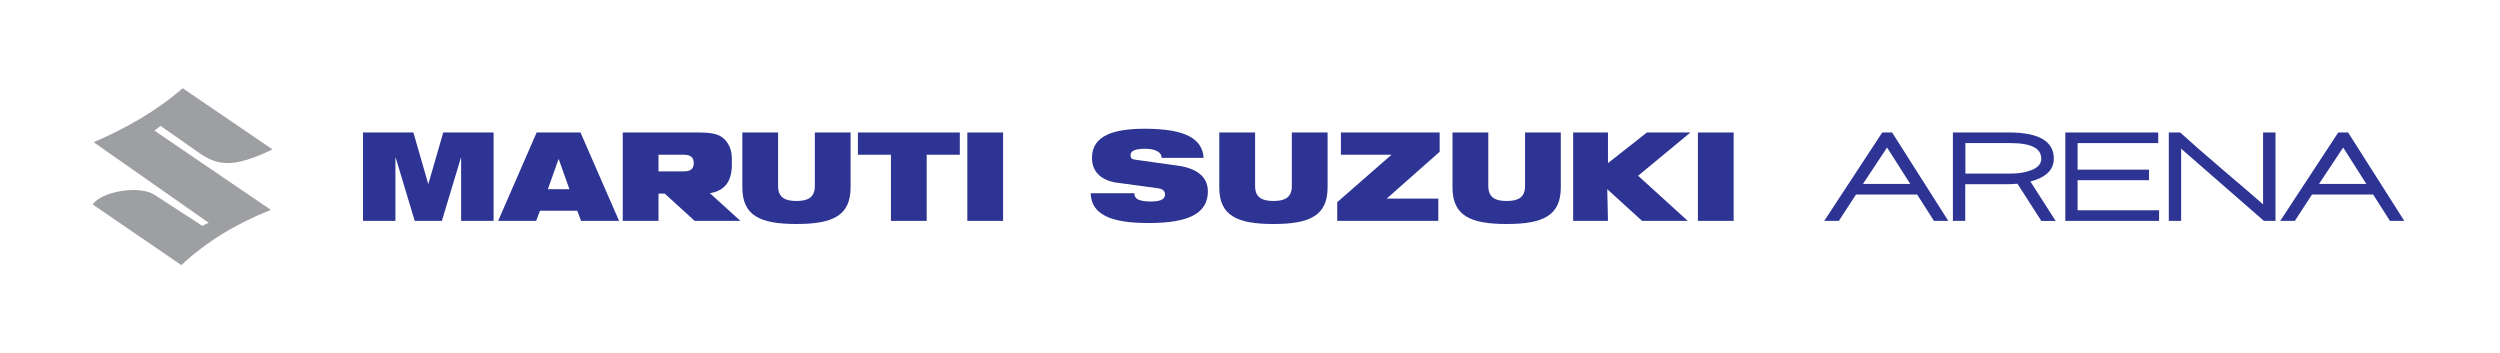 <svg width="269" height="38" viewBox="0 0 269 38" fill="none" xmlns="http://www.w3.org/2000/svg">
<path fill-rule="evenodd" clip-rule="evenodd" d="M19.652 9.496C16.798 11.973 13.547 13.815 10.074 15.3L22.453 23.968L21.759 24.296L16.63 20.962C14.959 19.88 10.822 20.634 9.983 22.006L19.515 28.526C22.156 26.049 25.376 24.08 29.139 22.581L16.615 14.054L17.279 13.547L21.331 16.382C23.354 17.799 24.964 18.172 29.322 16.076L19.652 9.489V9.496Z" fill="#9D9FA2"/>
<path d="M39.06 14.255H44.479L46.074 19.783H46.097L47.692 14.255H53.111V23.767H49.616V16.971H49.593L47.547 23.767H44.624L42.579 16.971H42.548V23.767H39.06V14.255Z" fill="#2D3494"/>
<path d="M60.125 17.135H60.094L58.95 20.358H61.27L60.125 17.135ZM57.744 14.255H62.46L66.612 23.767H62.521L62.117 22.677H58.102L57.69 23.767H53.6L57.744 14.255Z" fill="#2D3494"/>
<path d="M79.876 14.255H83.723V20.014C83.723 21.238 84.448 21.626 85.7 21.626C86.951 21.626 87.676 21.238 87.676 20.014V14.255H91.523V20.156C91.523 23.177 89.653 24.102 85.7 24.102C81.746 24.102 79.876 23.185 79.876 20.156V14.255Z" fill="#2D3494"/>
<path d="M95.865 16.65H92.309V14.255H103.276V16.65H99.712V23.767H95.865V16.65Z" fill="#2D3494"/>
<path d="M107.931 14.255H104.085V23.767H107.931V14.255Z" fill="#2D3494"/>
<path d="M70.855 16.65H73.526C74.168 16.65 74.648 16.822 74.648 17.545C74.648 18.142 74.335 18.44 73.588 18.44H70.855V16.657V16.65ZM79.663 23.767L76.388 20.79C79.083 20.372 78.739 17.791 78.739 16.904C78.739 15.867 78.136 14.942 77.419 14.598C76.885 14.345 76.221 14.255 75.114 14.255H67.009V23.767H70.855V20.835H71.527L74.748 23.767H79.663Z" fill="#2D3494"/>
<path d="M120.177 19.663C118.291 19.377 117.496 18.323 117.496 16.984C117.496 14.503 120.005 13.853 123.187 13.853C127.582 13.853 129.378 14.947 129.509 16.984H124.991C124.991 16.58 124.737 16.373 124.409 16.215C124.073 16.056 123.613 16.009 123.195 16.009C122.022 16.009 121.645 16.294 121.645 16.698C121.645 16.984 121.768 17.142 122.145 17.182L126.787 17.832C128.755 18.117 129.968 19.013 129.968 20.59C129.968 22.904 128 23.998 123.646 23.998C120.678 23.998 117.414 23.594 117.365 20.788H122.055C122.055 21.113 122.178 21.319 122.473 21.478C122.769 21.597 123.187 21.684 123.81 21.684C125.024 21.684 125.36 21.359 125.36 20.915C125.36 20.63 125.196 20.344 124.647 20.265L120.169 19.655L120.177 19.663Z" fill="#2D3494"/>
<path d="M131.201 14.256H135.048V20.015C135.048 21.238 135.773 21.626 137.025 21.626C138.276 21.626 139.001 21.238 139.001 20.015V14.256H142.848V20.157C142.848 23.178 140.978 24.103 137.025 24.103C133.071 24.103 131.194 23.185 131.194 20.157V14.256H131.201Z" fill="#2D3494"/>
<path d="M143.886 21.753L149.724 16.65H144.283V14.256H154.907V16.33L149.205 21.372H154.762V23.767H143.886V21.753Z" fill="#2D3494"/>
<path d="M156.295 14.256H160.142V20.015C160.142 21.238 160.867 21.626 162.119 21.626C163.37 21.626 164.095 21.238 164.095 20.015V14.256H167.942V20.157C167.942 23.178 166.072 24.103 162.119 24.103C158.165 24.103 156.288 23.185 156.288 20.157V14.256H156.295Z" fill="#2D3494"/>
<path d="M186.541 14.256H182.695V23.767H186.541V14.256Z" fill="#2D3494"/>
<path fill-rule="evenodd" clip-rule="evenodd" d="M169.27 23.767H173.017L172.941 20.358L176.688 23.767H181.603L176.261 18.911L181.886 14.256H177.207L173.017 17.553V14.256H169.27V23.767Z" fill="#2D3494"/>
<path d="M223.549 22.625V19.388H231.234V18.254H223.549V15.397H232.226V14.255H222.228V23.767H232.318V22.625H223.549Z" fill="#2D3494"/>
<path d="M252.642 14.255H251.596L245.353 23.767H246.925L248.772 20.932H255.351L257.16 23.767H258.702L252.657 14.255H252.642ZM254.619 19.791H249.528L252.123 15.874L254.619 19.791Z" fill="#2D3494"/>
<path d="M203.576 14.255H202.53L196.287 23.767H197.859L199.706 20.932H206.285L208.094 23.767H209.635L203.591 14.255H203.576ZM205.545 19.791H200.454L203.049 15.874L205.545 19.791Z" fill="#2D3494"/>
<path d="M243.506 14.255V21.991C242.583 21.171 241.14 19.932 239.209 18.299C237.233 16.613 235.699 15.27 234.638 14.3L234.592 14.255H233.363V23.767H234.691V16.001L243.598 23.767H244.842V14.255H243.514H243.506Z" fill="#2D3494"/>
<path d="M218.481 19.522C218.71 19.462 218.916 19.403 219.092 19.335C220.351 18.873 220.992 18.112 220.992 17.068C220.992 15.203 219.374 14.255 216.191 14.255H210.132V23.767H211.46V19.82H215.978C216.329 19.82 216.68 19.805 217.077 19.768L219.649 23.774H221.19L218.473 19.529L218.481 19.522ZM218.55 18.314C217.939 18.56 217.184 18.679 216.321 18.679H211.475V15.397H216.314C218.557 15.397 219.641 15.949 219.641 17.09C219.641 17.627 219.282 18.03 218.557 18.321" fill="#2D3494"/>
</svg>
